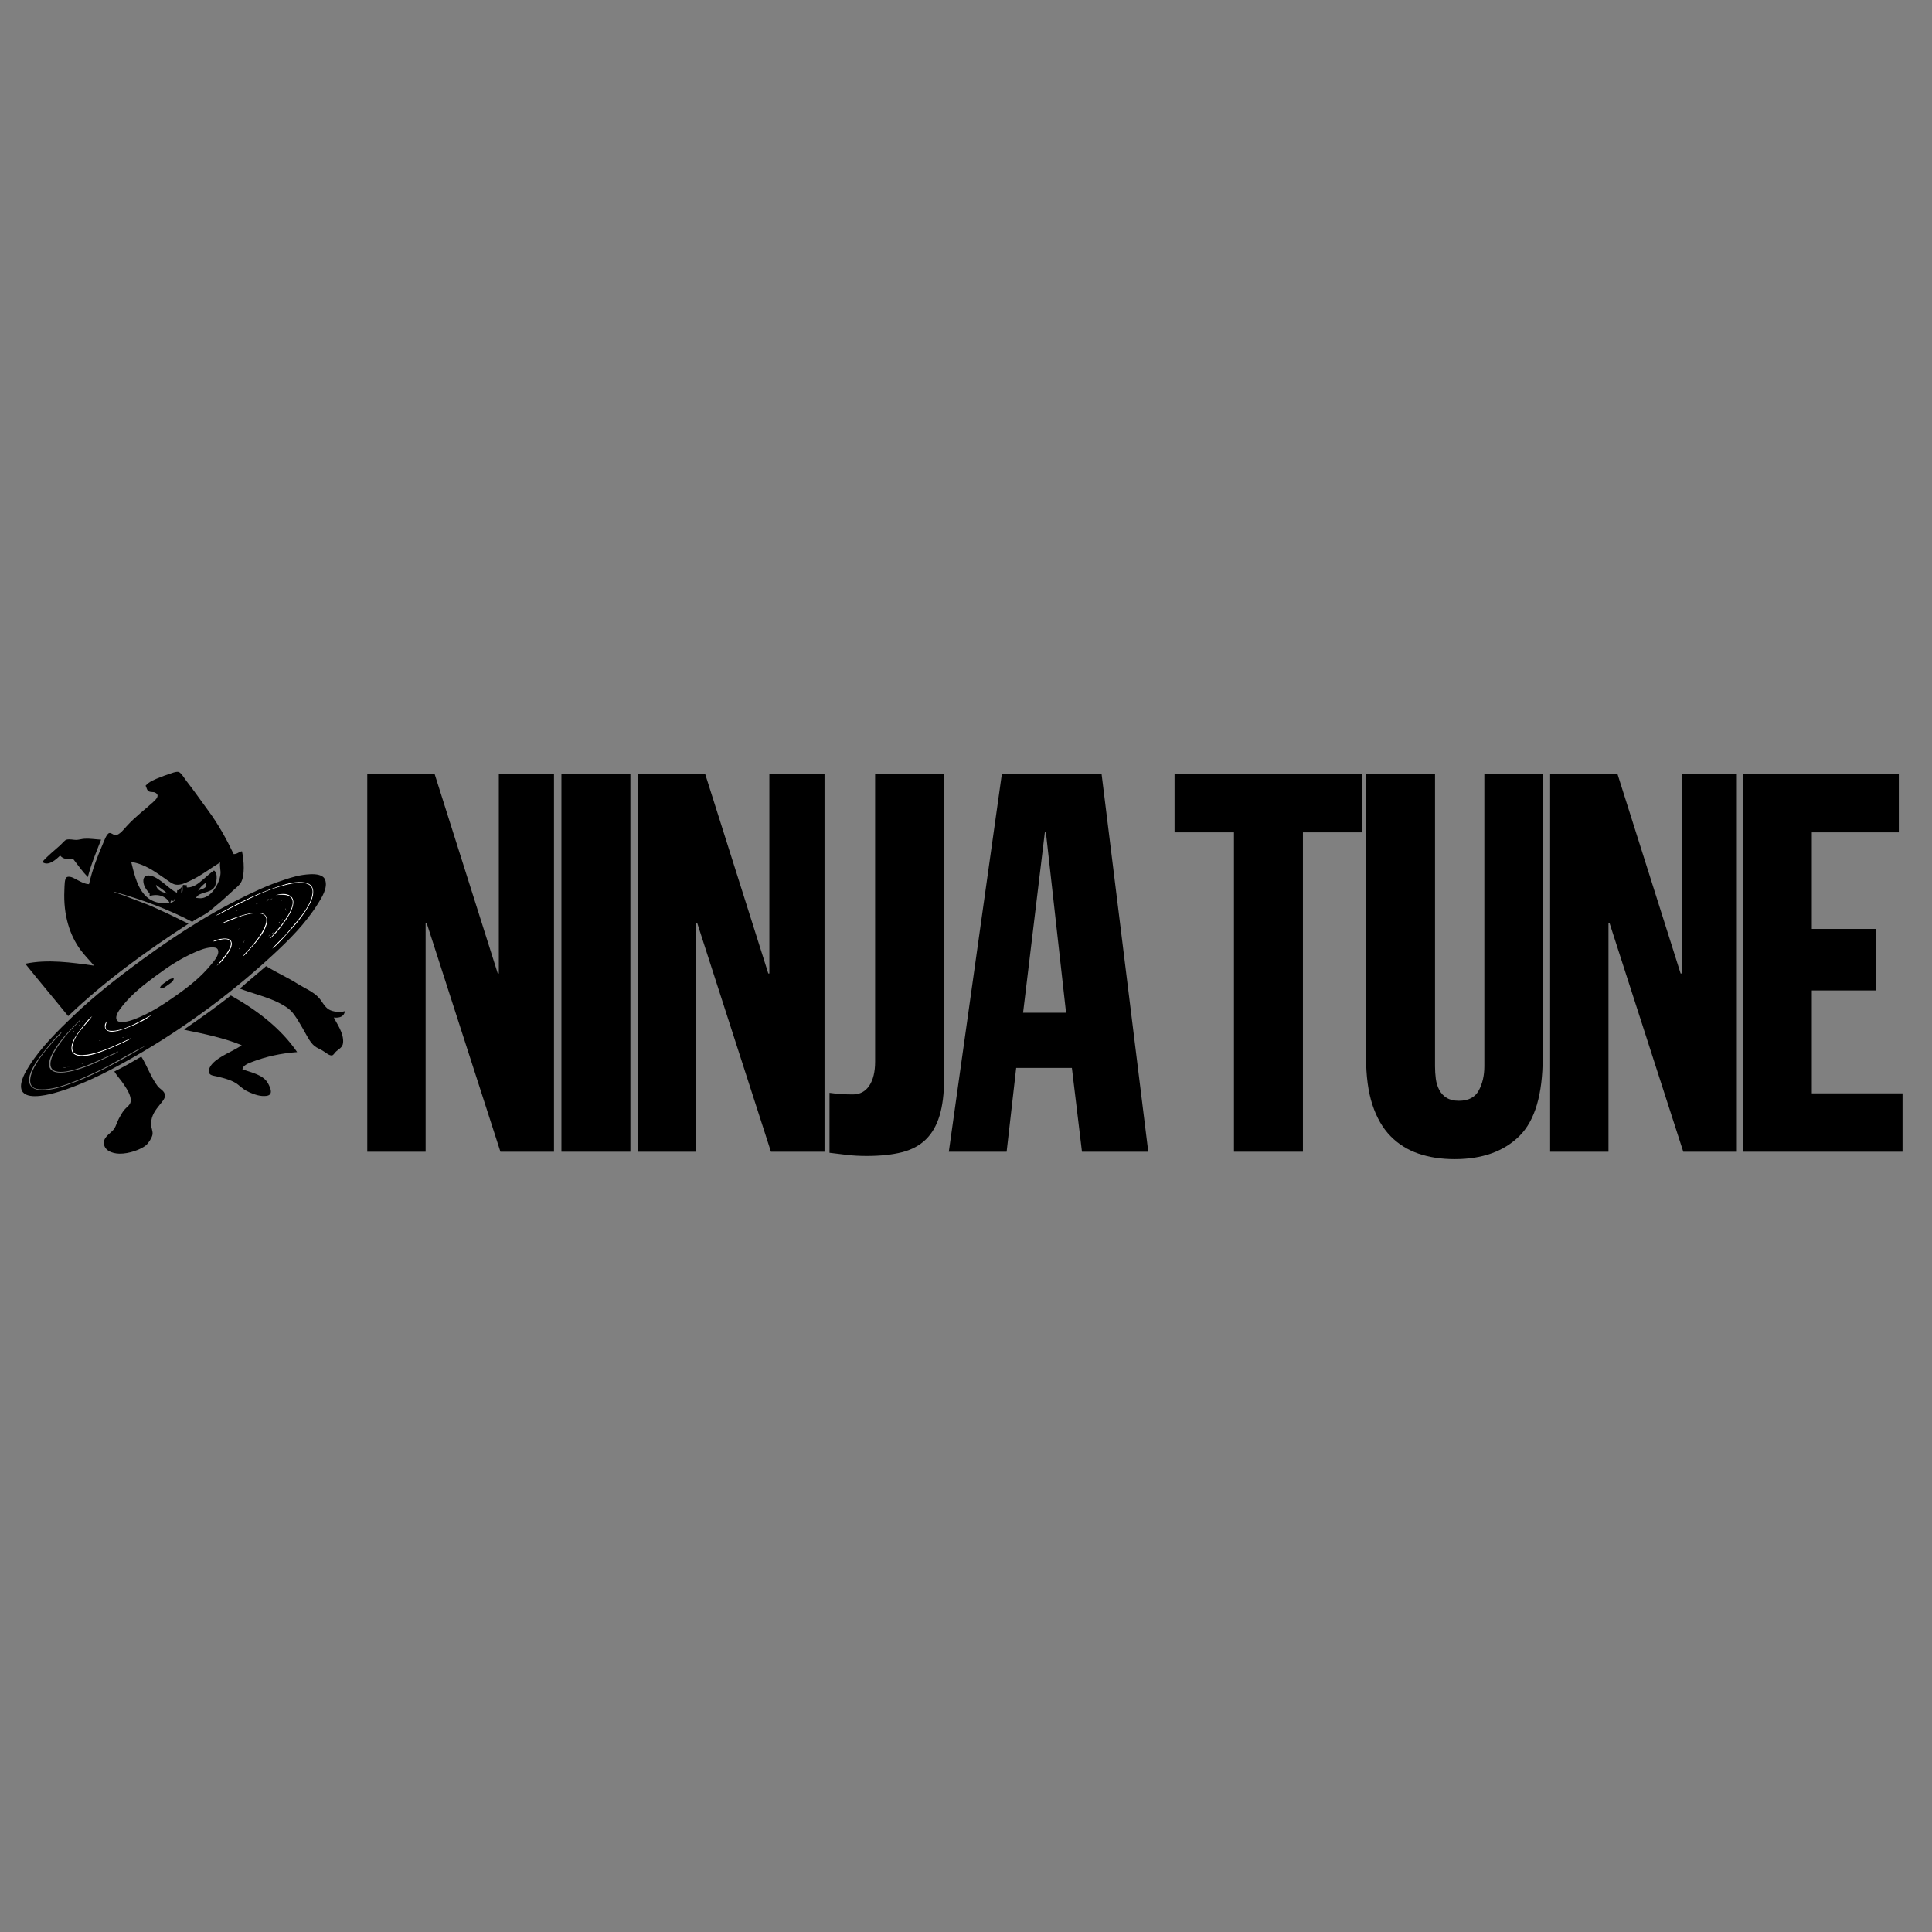 <?xml version="1.0" encoding="utf-8"?>
<!-- Generator: Adobe Illustrator 16.0.0, SVG Export Plug-In . SVG Version: 6.00 Build 0)  -->
<!DOCTYPE svg PUBLIC "-//W3C//DTD SVG 1.1//EN" "http://www.w3.org/Graphics/SVG/1.1/DTD/svg11.dtd">
<svg version="1.1" id="Layer_1" xmlns="http://www.w3.org/2000/svg" xmlns:xlink="http://www.w3.org/1999/xlink" x="0px" y="0px"
	 width="300px" height="300px" viewBox="0 0 300 300" enable-background="new 0 0 300 300" xml:space="preserve">
<rect x="0" y="0" width="300" height="300" fill="#808080" stroke="none"/>
<g>
	<path d="M57.03,120.19h10.461l9.802,30.97h0.165v-30.97h8.566v58.647h-8.319l-11.449-35.502h-0.165v35.502H57.03V120.19z"/>
	<path d="M87.178,120.19h10.708v58.647H87.178V120.19z"/>
	<path d="M99.038,120.19h10.461l9.802,30.97h0.165v-30.97h8.566v58.647h-8.319l-11.449-35.502h-0.165v35.502h-9.061V120.19z"/>
	<path d="M146.596,167.552c0,2.252-0.234,4.146-0.701,5.684c-0.467,1.538-1.181,2.772-2.14,3.707
		c-0.963,0.935-2.198,1.593-3.707,1.977c-1.511,0.383-3.336,0.576-5.479,0.576c-1.098,0-2.113-0.055-3.047-0.165
		c-0.935-0.11-1.841-0.22-2.718-0.329v-9.309c1.153,0.166,2.361,0.247,3.624,0.247c1.099,0,1.949-0.452,2.555-1.359
		c0.603-0.905,0.905-2.153,0.905-3.746V120.19h10.708V167.552z"/>
	<path d="M155.568,120.19h15.486l7.248,58.647h-10.295l-1.565-13.014h-8.648l-1.483,13.014h-8.978L155.568,120.19z M162.406,129.25
		h-0.164l-3.378,28.005h6.672L162.406,129.25z"/>
	<path d="M191.61,129.25h-9.226v-9.06h29.159v9.06h-9.227v49.587H191.61V129.25z"/>
	<path d="M212.121,120.19h10.707v45.386c0,0.658,0.042,1.305,0.123,1.934c0.083,0.633,0.26,1.209,0.536,1.73
		c0.274,0.523,0.659,0.936,1.153,1.234c0.493,0.304,1.124,0.454,1.895,0.454c1.482,0,2.512-0.535,3.089-1.606
		c0.576-1.07,0.864-2.318,0.864-3.746V120.19h9.061v43.985c0,5.765-1.208,9.843-3.624,12.232c-2.418,2.389-5.766,3.582-10.05,3.582
		c-2.088,0-3.968-0.289-5.642-0.865c-1.675-0.576-3.117-1.482-4.324-2.717c-1.208-1.236-2.142-2.856-2.801-4.86
		c-0.658-2.004-0.987-4.46-0.987-7.372V120.19z"/>
	<path d="M240.702,120.19h10.461l9.802,30.97h0.165v-30.97h8.566v58.647h-8.319l-11.45-35.502h-0.165v35.502h-9.06V120.19z"/>
	<path d="M270.631,120.19h24.216v9.06h-13.509v14.992h9.967v9.554h-9.967v15.979h14.086v9.062h-24.793V120.19z"/>
	<path fill-rule="evenodd" clip-rule="evenodd" d="M17.717,138.473c-0.024,0-0.049,0-0.073,0c-0.077,0.033,0.451,0.188,0.662,0.257
		c0.761,0.25,1.531,0.549,2.28,0.846c1.011,0.4,2.049,0.749,3.015,1.177c1.954,0.866,3.857,1.777,5.663,2.684
		c-6.679,4.328-13.058,8.956-18.679,14.341c-2.192-2.712-4.532-5.47-6.655-8.127c3.423-0.737,7.237-0.192,10.663,0.295
		c-0.601-0.741-1.467-1.586-2.132-2.5c-1.575-2.166-2.653-5.259-2.464-9.229c0.036-0.753,0.001-1.852,0.405-2.022
		c0.55-0.233,1.332,0.32,1.728,0.515c0.563,0.276,0.998,0.544,1.691,0.588c0.526-2.273,1.249-4.167,2.133-6.214
		c0.194-0.45,0.607-1.659,1.029-1.729c0.31-0.05,0.645,0.324,0.92,0.332c0.639,0.016,1.377-0.974,1.765-1.397
		c1.335-1.459,2.668-2.429,4.118-3.75c0.456-0.416,1.113-1.058,0.294-1.471c-0.262-0.131-0.661-0.027-0.956-0.184
		c-0.343-0.182-0.327-0.545-0.515-0.883c0.57-0.651,1.358-0.946,2.316-1.324c0.367-0.144,0.82-0.321,1.324-0.478
		c0.426-0.132,1.025-0.419,1.471-0.331c0.396,0.079,0.947,1.051,1.25,1.434c1.181,1.494,2.291,3.119,3.383,4.596
		c1.525,2.063,2.79,4.338,3.934,6.729c0.585,0.009,0.789-0.363,1.287-0.441c0.317,1.441,0.478,3.806-0.184,4.891
		c-0.266,0.436-0.798,0.839-1.25,1.25c-0.896,0.813-1.64,1.545-2.611,2.317c-0.48,0.382-0.927,0.807-1.36,1.103
		c-0.767,0.523-1.663,0.869-2.316,1.397C26.178,141.215,22.103,139.689,17.717,138.473z M20.401,133.951
		c0.773,3.139,1.614,6.718,5.957,6.288c-0.473-1-1.741-1.536-3.125-1.103c0-0.136,0-0.27,0-0.405
		c-0.349-0.352-0.787-0.92-0.919-1.507c-0.276-1.222,0.528-1.49,1.434-1.14c1.35,0.522,2.562,2.016,3.713,2.538
		c0.07-0.09,0.011-0.308,0.074-0.405c0.376,0.106,0.484-0.372,0.662-0.441c0.039,0.322-0.114,0.645,0,0.919
		c0.303-0.34,0.06-0.882,0.221-1.287c0.199,0.009,0.358,0.059,0.588,0.037c0.035,0.112-0.079,0.373,0.074,0.367
		c1.071-0.007,1.787-0.692,2.463-1.25c0.575-0.474,1.101-1.001,1.691-1.397c0.688,0.438,0.38,2.082,0.073,2.574
		c-0.639,1.027-2.405,0.694-2.868,1.691c0.322,0.011,0.614,0.08,0.919,0.037c1.488-0.208,2.669-2.188,2.868-3.64
		c0.095-0.691-0.16-1.208-0.037-1.912c-1.661,1.005-2.992,2.105-4.854,2.941c-0.626,0.281-1.308,0.613-2.022,0.515
		c-0.58-0.08-1.17-0.591-1.654-0.919c-1.596-1.083-3.072-2.239-5.258-2.61C20.401,133.877,20.401,133.914,20.401,133.951z
		 M30.771,138.326c0.474-0.34,1.532-0.275,1.213-1.287C31.531,137.395,30.988,137.856,30.771,138.326z M25.954,138.767
		c-0.478-0.552-1.147-0.912-1.729-1.36C24.364,138.298,25.188,138.504,25.954,138.767z M26.91,139.944
		c-0.088-0.059-0.174-0.121-0.332-0.11c-0.048,0.11-0.118,0.2-0.11,0.367c0.304-0.101,0.75-0.255,0.662-0.625
		C27.024,139.666,27.015,139.854,26.91,139.944z"/>
	<path fill-rule="evenodd" clip-rule="evenodd" d="M15.695,130.384c-0.733,1.891-1.523,3.723-2.059,5.81
		c-0.855-0.874-1.562-1.895-2.317-2.868c-0.781,0.232-1.576,0.032-1.986-0.478c-0.529,0.531-1.852,1.762-2.757,0.993
		c0.782-0.921,1.807-1.712,2.794-2.61c0.291-0.265,0.658-0.764,0.957-0.846c0.486-0.134,1.105,0.045,1.507,0.037
		c0.436-0.009,0.852-0.157,1.288-0.184C13.962,130.185,14.789,130.339,15.695,130.384z"/>
	<path fill-rule="evenodd" clip-rule="evenodd" fill="#FFFFFF" d="M44.56,140.643c0.065-0.099,0.027,0.215,0.036,0.293
		C44.531,141.035,44.569,140.721,44.56,140.643z"/>
	<path fill-rule="evenodd" clip-rule="evenodd" fill="#FFFFFF" d="M37.72,148.512c0.25-0.47,0.696-0.824,1.066-1.25
		c0.742-0.855,1.417-1.645,2.022-2.757c0.376-0.692,0.974-2.003,0.074-2.5c-0.272-0.15-0.674-0.181-0.957-0.184
		c-2.048-0.021-4.141,1.216-5.552,1.618c0.574-0.395,1.403-0.688,2.243-0.993c0.913-0.33,1.788-0.607,2.832-0.698
		c1.103-0.096,2.172,0.077,2.021,1.434c-0.12,1.085-1.005,2.221-1.581,2.979c-0.335,0.442-0.723,0.829-1.066,1.213
		C38.45,147.791,38.146,148.247,37.72,148.512z"/>
	<path fill-rule="evenodd" clip-rule="evenodd" d="M41.323,150.019c0.032-0.006,0.036,0.014,0.037,0.037
		c1.602,0.969,3.298,1.726,4.817,2.685c1.178,0.742,2.514,1.253,3.383,2.242c0.458,0.522,0.843,1.369,1.508,1.766
		c0.591,0.353,1.694,0.493,2.5,0.257c-0.138,0.77-0.71,1.104-1.729,0.992c0.411,0.892,1.582,2.404,1.434,3.936
		c-0.076,0.784-0.747,0.965-1.213,1.472c-0.154,0.166-0.289,0.444-0.515,0.477c-0.364,0.055-0.918-0.385-1.213-0.589
		c-0.562-0.387-1.059-0.515-1.507-0.881c-0.757-0.619-1.288-1.837-1.838-2.759c-0.567-0.949-1.128-2.013-1.839-2.721
		c-0.461-0.461-1.098-0.827-1.691-1.14c-1.852-0.978-4.088-1.471-6.214-2.28C38.58,152.325,39.977,151.197,41.323,150.019z"/>
	<path fill-rule="evenodd" clip-rule="evenodd" d="M26.983,151.931c-0.013,0.458-0.528,0.736-0.882,0.993
		c-0.351,0.254-0.78,0.643-1.287,0.551c0.098-0.471,0.567-0.74,0.919-0.992C26.075,152.238,26.486,151.869,26.983,151.931z"/>
	<path fill-rule="evenodd" clip-rule="evenodd" d="M35.845,154.578c4.067,2.271,7.767,5.104,10.296,8.788
		c-2.54,0.189-4.886,0.713-6.95,1.508c-0.569,0.219-1.462,0.511-1.544,1.177c1.42,0.5,3.236,0.831,3.971,2.169
		c0.406,0.74,0.861,1.811-0.257,1.949c-0.933,0.116-1.819-0.218-2.537-0.515c-0.769-0.318-1.138-0.632-1.838-1.213
		c-0.78-0.647-2.054-1-3.272-1.287c-0.626-0.148-1.218-0.146-1.287-0.736c-0.054-0.469,0.309-0.983,0.552-1.25
		c1.108-1.215,3.251-1.933,4.559-2.868c-2.667-1.096-5.766-1.761-8.898-2.39c-0.072-0.085,0.202-0.242,0.331-0.33
		C31.258,158.005,33.673,156.297,35.845,154.578z"/>
	<path fill-rule="evenodd" clip-rule="evenodd" fill="#FFFFFF" d="M15.695,161.564C15.285,161.675,15.209,161.519,15.695,161.564
		L15.695,161.564z"/>
	<path fill-rule="evenodd" clip-rule="evenodd" d="M21.946,164.065c0.887,1.429,1.52,3.267,2.538,4.596
		c0.35,0.458,1.103,0.737,1.139,1.435c0.026,0.493-0.496,1.038-0.809,1.435c-0.623,0.787-1.342,1.641-1.361,2.978
		c-0.008,0.643,0.329,1.105,0.221,1.691c-0.086,0.472-0.598,1.301-1.029,1.654c-0.766,0.628-2.598,1.32-4.118,1.287
		c-1.108-0.023-2.471-0.505-2.39-1.802c0.057-0.92,1.194-1.44,1.617-2.096c0.249-0.385,0.417-1.01,0.699-1.544
		c0.264-0.5,0.565-1.016,0.846-1.36c0.343-0.425,0.904-0.712,0.992-1.287c0.139-0.901-0.678-2.069-1.029-2.61
		c-0.502-0.775-1.063-1.329-1.508-2.061C19.208,165.666,20.58,164.868,21.946,164.065z"/>
	<path fill-rule="evenodd" clip-rule="evenodd" fill="#FFFFFF" d="M42.243,147.334c0.49-0.595,1.074-1.147,1.654-1.728
		c0.556-0.556,1.057-1.188,1.582-1.801c1.043-1.223,2.154-2.536,2.757-4.008c0.204-0.497,0.431-1.352,0.184-1.912
		c-0.52-1.177-2.758-0.776-3.972-0.478c-2.827,0.694-5.089,1.839-7.427,3.015c-0.584,0.293-1.165,0.574-1.728,0.882
		c-0.555,0.303-1.088,0.666-1.691,0.846c-0.066,0.01-0.076-0.035-0.037-0.037c2.671-1.483,6.057-3.309,9.487-4.413
		c1.196-0.384,2.446-0.83,3.861-0.735c1.15,0.077,1.941,0.626,1.692,2.023c-0.159,0.886-0.693,1.797-1.177,2.537
		c-0.978,1.49-2.168,2.768-3.346,4.045C43.481,146.22,42.914,146.884,42.243,147.334z"/>
	<path fill-rule="evenodd" clip-rule="evenodd" fill="#FFFFFF" d="M41.949,145.753c-0.062-0.103,0.098-0.2,0.147-0.257
		c0.556-0.648,1.176-1.31,1.729-2.06c0.627-0.853,1.309-1.827,1.543-2.794c0.393-1.612-0.906-1.82-2.426-1.655
		c0.097-0.011-0.294,0.058-0.074,0c1.355-0.452,3.023-0.137,2.648,1.581c-0.215,0.981-0.853,1.969-1.507,2.868
		C43.33,144.369,42.552,145.252,41.949,145.753z"/>
	<path fill-rule="evenodd" clip-rule="evenodd" fill="#FFFFFF" d="M42.317,139.54c-0.077,0.058-0.194,0.076-0.332,0.074
		C41.883,139.645,42.189,139.517,42.317,139.54z"/>
	<path fill-rule="evenodd" clip-rule="evenodd" fill="#FFFFFF" d="M41.802,139.613c-0.087,0.073-0.232,0.086-0.368,0.11
		C41.521,139.65,41.666,139.637,41.802,139.613z"/>
	<path fill-rule="evenodd" clip-rule="evenodd" fill="#FFFFFF" d="M43.419,139.797c0.09-0.1,0.288,0.004,0.368,0.037
		C43.736,139.895,43.582,139.748,43.419,139.797z"/>
	<path fill-rule="evenodd" clip-rule="evenodd" fill="#FFFFFF" d="M41.691,139.834c-0.104,0.055-0.228,0.09-0.368,0.11
		C41.421,139.882,41.534,139.835,41.691,139.834z"/>
	<path fill-rule="evenodd" clip-rule="evenodd" fill="#FFFFFF" d="M40.037,140.275c-0.077,0.083-0.204,0.115-0.332,0.147
		C39.782,140.339,39.91,140.307,40.037,140.275z"/>
	<path fill-rule="evenodd" clip-rule="evenodd" fill="#FFFFFF" d="M44.338,141.378c-0.067-0.153,0.071-0.64,0.037-0.11
		C44.333,141.273,44.345,141.334,44.338,141.378z"/>
	<path fill-rule="evenodd" clip-rule="evenodd" fill="#FFFFFF" d="M44.523,141.084c0.112,0.08-0.036,0.207,0,0.331
		C44.423,141.466,44.551,141.198,44.523,141.084z"/>
	<path fill-rule="evenodd" clip-rule="evenodd" fill="#FFFFFF" d="M36.948,141.305c0.043,0.001-0.2,0.127-0.258,0.147
		C36.556,141.499,36.778,141.333,36.948,141.305z"/>
	<path fill-rule="evenodd" clip-rule="evenodd" fill="#FFFFFF" d="M43.787,142.996c-0.101-0.104,0.129-0.188,0.11-0.331
		C43.992,142.763,43.787,142.871,43.787,142.996z"/>
	<path fill-rule="evenodd" clip-rule="evenodd" fill="#FFFFFF" d="M43.419,143.106c0.046,0.168-0.405,0.548-0.073,0.073
		C43.365,143.154,43.423,143.155,43.419,143.106z"/>
	<path fill-rule="evenodd" clip-rule="evenodd" fill="#FFFFFF" d="M36.985,144.283c0.035-0.119,0.626-0.069,0.11-0.037
		C37.064,144.248,37.036,144.298,36.985,144.283z"/>
	<path fill-rule="evenodd" clip-rule="evenodd" fill="#FFFFFF" d="M42.464,144.724c-0.033,0.257-0.414,0.496-0.111,0.11
		C42.382,144.799,42.435,144.813,42.464,144.724z"/>
	<path fill-rule="evenodd" clip-rule="evenodd" fill="#FFFFFF" d="M41.875,145.128c0.06,0.118-0.5,0.532-0.147,0.221
		C41.722,145.22,41.853,145.229,41.875,145.128z"/>
	<path fill-rule="evenodd" clip-rule="evenodd" fill="#FFFFFF" d="M42.022,145.239c-0.004,0.071-0.104,0.242-0.146,0.294
		C41.672,145.778,41.85,145.423,42.022,145.239z"/>
	<path fill-rule="evenodd" clip-rule="evenodd" fill="#FFFFFF" d="M33.014,146.195c0.66-0.392,2.842-0.939,2.978,0.22
		c0.079,0.663-0.427,1.376-0.809,1.913c-0.489,0.685-0.954,1.258-1.544,1.654c0.328-0.417,0.813-0.953,1.287-1.581
		c0.448-0.595,1.653-2.318,0.294-2.537C34.405,145.732,33.505,146.234,33.014,146.195z"/>
	<path fill-rule="evenodd" clip-rule="evenodd" fill="#FFFFFF" d="M37.94,146.048c0.066,0.068-0.115,0.201-0.109,0.331
		C37.677,146.458,37.919,146.144,37.94,146.048z"/>
	<path fill-rule="evenodd" clip-rule="evenodd" fill="#FFFFFF" d="M37.279,147.078c0.032,0.07-0.105,0.285-0.22,0.331
		C37.131,147.297,37.207,147.188,37.279,147.078z"/>
	<path fill-rule="evenodd" clip-rule="evenodd" fill="#FFFFFF" d="M23.601,157.557c-0.861,0.726-2.102,1.365-3.493,1.912
		c-0.933,0.366-1.927,0.761-2.832,0.734c-0.976-0.026-1.296-0.863-0.735-1.617c0.082,0.312-0.322,0.756-0.037,1.177
		c0.159,0.235,0.582,0.33,1.067,0.294C19.749,159.894,22.137,158.274,23.601,157.557z"/>
	<path fill-rule="evenodd" clip-rule="evenodd" fill="#FFFFFF" d="M14.334,157.778c-0.848,1.25-2.629,2.7-3.052,4.521
		c-0.462,1.991,1.945,1.603,3.382,1.215c2.029-0.549,4.151-1.618,5.736-2.354c-0.183,0.251-0.519,0.375-0.809,0.515
		c-0.843,0.408-1.75,0.831-2.72,1.213c-1.3,0.515-2.709,1.104-4.155,1.104c-0.786,0-1.53-0.275-1.618-0.993
		c-0.13-1.058,0.646-2.115,1.176-2.868c0.269-0.38,0.583-0.77,0.883-1.139C13.544,158.514,13.89,158.068,14.334,157.778z"/>
	<path fill-rule="evenodd" clip-rule="evenodd" fill="#FFFFFF" d="M12.974,158.439c0.026,0.076-0.174,0.242-0.257,0.331
		c-0.062,0.088,0.068-0.178,0.147-0.185c-0.027-0.065-0.067-0.005-0.11,0C12.671,158.571,12.933,158.534,12.974,158.439z"/>
	<path fill-rule="evenodd" clip-rule="evenodd" fill="#FFFFFF" d="M12.459,159.028c0.05-0.033-0.203,0.227-0.258,0.33
		C12.167,159.273,12.357,159.098,12.459,159.028z"/>
	<path fill-rule="evenodd" clip-rule="evenodd" fill="#FFFFFF" d="M11.54,160.057c0.039,0.048-0.475,0.503-0.184,0.146
		C11.407,160.142,11.446,160.141,11.54,160.057z"/>
	<path fill-rule="evenodd" clip-rule="evenodd" fill="#FFFFFF" d="M19.851,160.756c-0.067,0.093-0.228,0.091-0.295,0.184
		C19.41,160.908,19.756,160.786,19.851,160.756z"/>
	<path fill-rule="evenodd" clip-rule="evenodd" fill="#FFFFFF" d="M19.335,160.977c-0.067,0.093-0.227,0.091-0.294,0.184
		C18.895,161.13,19.241,161.008,19.335,160.977z"/>
	<path fill-rule="evenodd" clip-rule="evenodd" fill="#FFFFFF" d="M16.614,163.881c0.08-0.024-0.235,0.143-0.331,0.185
		C16.113,164.113,16.495,163.896,16.614,163.881z"/>
	<path fill-rule="evenodd" clip-rule="evenodd" fill="#FFFFFF" d="M12.974,165.095C12.58,165.331,12.546,165.178,12.974,165.095
		L12.974,165.095z"/>
	<path fill-rule="evenodd" clip-rule="evenodd" fill="#FFFFFF" d="M10.841,165.536c-0.009,0.04-0.073,0.025-0.074,0.074
		c-0.11,0-0.22,0-0.331,0C10.513,165.525,10.754,165.608,10.841,165.536z"/>
	<path fill-rule="evenodd" clip-rule="evenodd" fill="#FFFFFF" d="M9.812,165.757c0.1-0.109,0.271,0.021,0.404,0
		C10.127,165.856,9.977,165.704,9.812,165.757z"/>
	<path fill-rule="evenodd" clip-rule="evenodd" d="M48.163,135.752c0.913-0.044,2.018,0.074,2.317,0.846
		c0.482,1.243-0.559,2.841-1.103,3.713c-1.935,3.104-4.461,5.618-7.06,8.017c-6.92,6.385-14.822,12.141-23.386,16.84
		c-2.129,1.168-4.285,2.283-6.766,3.273c-1.168,0.466-2.317,0.897-3.75,1.286c-1.52,0.411-4.72,1.105-5.111-0.662
		c-0.249-1.122,0.667-2.667,1.213-3.529c1.9-2.996,4.521-5.529,6.876-7.795c3.142-3.022,6.942-5.997,10.773-8.789
		c5.686-4.142,11.564-7.909,18.385-10.958c1.141-0.51,2.304-0.949,3.53-1.36C45.338,136.213,46.548,135.831,48.163,135.752z
		 M44.082,145.57c1.178-1.277,2.369-2.555,3.346-4.045c0.484-0.739,1.018-1.651,1.177-2.537c0.249-1.396-0.542-1.946-1.692-2.023
		c-1.415-0.094-2.665,0.351-3.861,0.735c-3.43,1.104-6.816,2.929-9.487,4.413c-0.039,0.002-0.029,0.047,0.037,0.037
		c0.603-0.18,1.136-0.542,1.691-0.846c0.563-0.308,1.144-0.589,1.728-0.882c2.338-1.176,4.601-2.321,7.427-3.015
		c1.213-0.298,3.452-0.699,3.972,0.478c0.247,0.56,0.02,1.415-0.184,1.912c-0.604,1.473-1.714,2.786-2.757,4.008
		c-0.524,0.613-1.025,1.246-1.582,1.801c-0.58,0.581-1.165,1.133-1.654,1.728C42.914,146.884,43.481,146.22,44.082,145.57z
		 M44.008,143.437c0.654-0.898,1.292-1.886,1.507-2.868c0.375-1.718-1.293-2.033-2.648-1.581c-0.22,0.058,0.17-0.011,0.074,0
		c1.521-0.166,2.819,0.043,2.426,1.655c-0.235,0.967-0.916,1.941-1.543,2.794c-0.552,0.75-1.172,1.411-1.729,2.06
		c-0.049,0.057-0.208,0.154-0.147,0.257C42.552,145.252,43.33,144.369,44.008,143.437z M41.985,139.613
		c0.137,0.002,0.255-0.016,0.332-0.074C42.189,139.517,41.883,139.645,41.985,139.613z M41.434,139.724
		c0.136-0.024,0.281-0.038,0.368-0.11C41.666,139.637,41.521,139.65,41.434,139.724z M43.787,139.834
		c-0.08-0.033-0.277-0.137-0.368-0.037C43.582,139.748,43.736,139.895,43.787,139.834z M41.323,139.944
		c0.14-0.02,0.264-0.055,0.368-0.11C41.534,139.835,41.421,139.882,41.323,139.944z M39.706,140.422
		c0.127-0.033,0.255-0.064,0.332-0.147C39.91,140.307,39.782,140.339,39.706,140.422z M44.596,140.937
		c-0.009-0.078,0.029-0.392-0.036-0.293C44.569,140.721,44.531,141.035,44.596,140.937z M44.375,141.268
		c0.034-0.529-0.104-0.042-0.037,0.11C44.345,141.334,44.333,141.273,44.375,141.268z M44.523,141.415
		c-0.036-0.124,0.112-0.25,0-0.331C44.551,141.198,44.423,141.466,44.523,141.415z M36.69,141.452
		c0.058-0.02,0.301-0.146,0.258-0.147C36.778,141.333,36.556,141.499,36.69,141.452z M38.823,147.371
		c0.343-0.384,0.731-0.771,1.066-1.213c0.576-0.758,1.461-1.894,1.581-2.979c0.151-1.357-0.919-1.529-2.021-1.434
		c-1.044,0.091-1.918,0.368-2.832,0.698c-0.84,0.305-1.669,0.599-2.243,0.993c1.412-0.401,3.504-1.639,5.552-1.618
		c0.282,0.003,0.684,0.034,0.957,0.184c0.9,0.498,0.303,1.808-0.074,2.5c-0.606,1.112-1.28,1.902-2.022,2.757
		c-0.371,0.427-0.817,0.781-1.066,1.25C38.146,148.247,38.45,147.791,38.823,147.371z M43.897,142.665
		c0.019,0.143-0.211,0.227-0.11,0.331C43.787,142.871,43.992,142.763,43.897,142.665z M43.346,143.179
		c-0.332,0.476,0.119,0.095,0.073-0.073C43.423,143.155,43.365,143.154,43.346,143.179z M37.095,144.246
		c0.516-0.033-0.076-0.082-0.11,0.037C37.036,144.298,37.064,144.248,37.095,144.246z M42.353,144.834
		c-0.303,0.385,0.078,0.147,0.111-0.11C42.435,144.813,42.382,144.799,42.353,144.834z M41.729,145.35
		c-0.353,0.311,0.207-0.103,0.147-0.221C41.853,145.229,41.722,145.22,41.729,145.35z M41.875,145.533
		c0.042-0.052,0.142-0.223,0.146-0.294C41.85,145.423,41.672,145.778,41.875,145.533z M35.22,145.864
		c1.359,0.219,0.154,1.942-0.294,2.537c-0.474,0.628-0.959,1.164-1.287,1.581c0.59-0.396,1.055-0.969,1.544-1.654
		c0.382-0.536,0.887-1.25,0.809-1.913c-0.136-1.159-2.318-0.612-2.978-0.22C33.505,146.234,34.405,145.732,35.22,145.864z
		 M37.831,146.379c-0.006-0.129,0.176-0.263,0.109-0.331C37.919,146.144,37.677,146.458,37.831,146.379z M30.219,147.886
		c-2.274,1.001-4.197,2.289-6.067,3.677c-1.86,1.382-3.644,2.761-5.111,4.596c-0.393,0.491-1.247,1.527-0.919,2.206
		c0.333,0.691,2.037,0.171,2.684-0.073c2.516-0.95,4.569-2.329,6.544-3.714c2.036-1.426,3.885-2.901,5.442-4.816
		c0.384-0.473,1.373-1.511,1.03-2.316c-0.136-0.32-0.674-0.364-1.067-0.331C31.841,147.19,30.978,147.552,30.219,147.886z
		 M37.059,147.408c0.115-0.046,0.252-0.261,0.22-0.331C37.207,147.188,37.131,147.297,37.059,147.408z M17.571,160.057
		c-0.485,0.036-0.908-0.059-1.067-0.294c-0.285-0.421,0.119-0.865,0.037-1.177c-0.561,0.754-0.241,1.591,0.735,1.617
		c0.904,0.026,1.899-0.368,2.832-0.734c1.391-0.547,2.632-1.187,3.493-1.912C22.137,158.274,19.749,159.894,17.571,160.057z
		 M13.158,158.991c-0.299,0.369-0.614,0.759-0.883,1.139c-0.53,0.753-1.307,1.811-1.176,2.868c0.088,0.718,0.832,0.993,1.618,0.993
		c1.446,0,2.855-0.589,4.155-1.104c0.97-0.382,1.877-0.805,2.72-1.213c0.29-0.14,0.626-0.264,0.809-0.515
		c-1.585,0.736-3.708,1.806-5.736,2.354c-1.438,0.388-3.844,0.776-3.382-1.215c0.422-1.821,2.204-3.271,3.052-4.521
		C13.89,158.068,13.544,158.514,13.158,158.991z M8.341,163.22c-0.33,0.586-0.82,1.45-0.699,2.279
		c0.234,1.605,2.988,0.997,4.266,0.624c2.056-0.599,3.783-1.502,5.515-2.314c0.356-0.168,0.787-0.276,0.956-0.553
		c-1.876,0.834-4.243,2.078-6.583,2.758c-0.857,0.25-1.821,0.502-2.757,0.404c-1.786-0.184-1.218-1.962-0.625-3.014
		c1.028-1.823,2.356-3.249,3.714-4.634c0.111-0.113,0.33-0.284,0.257-0.368C11.089,159.727,9.381,161.371,8.341,163.22z
		 M12.754,158.586c0.043-0.005,0.083-0.065,0.11,0c-0.079,0.007-0.209,0.272-0.147,0.185c0.083-0.089,0.283-0.255,0.257-0.331
		C12.933,158.534,12.671,158.571,12.754,158.586z M12.202,159.358c0.055-0.104,0.308-0.363,0.258-0.33
		C12.357,159.098,12.167,159.273,12.202,159.358z M11.356,160.203c-0.292,0.356,0.222-0.099,0.184-0.146
		C11.446,160.141,11.407,160.142,11.356,160.203z M22.24,162.558c-2.078,0.962-4.493,2.569-7.097,3.787
		c-1.249,0.585-2.492,1.156-3.787,1.655c-1.352,0.521-2.888,1.049-4.339,1.14c-0.295,0.018-0.681,0.016-0.919,0
		c-2.32-0.169-1.241-2.669-0.552-3.824c0.945-1.582,2.195-3.046,3.383-4.302c0.24-0.254,0.57-0.469,0.662-0.811
		c-0.935,0.849-1.863,1.944-2.758,3.089c-0.864,1.105-1.823,2.3-2.207,3.679c-0.438,1.579,0.458,2.294,1.913,2.315
		c1.443,0.023,3.113-0.524,4.485-1.029c4.075-1.5,8.05-3.792,11.362-5.735C22.385,162.453,22.235,162.56,22.24,162.558z
		 M19.556,160.939c0.067-0.093,0.228-0.091,0.295-0.184C19.756,160.786,19.41,160.908,19.556,160.939z M19.041,161.16
		c0.067-0.093,0.228-0.091,0.294-0.184C19.241,161.008,18.895,161.13,19.041,161.16z M15.695,161.564
		C15.209,161.519,15.285,161.675,15.695,161.564L15.695,161.564z M16.284,164.065c0.095-0.042,0.41-0.209,0.331-0.185
		C16.495,163.896,16.113,164.113,16.284,164.065z M12.974,165.095C12.546,165.178,12.58,165.331,12.974,165.095L12.974,165.095z
		 M10.437,165.61c0.11,0,0.221,0,0.331,0c0-0.049,0.064-0.034,0.074-0.074C10.754,165.608,10.513,165.525,10.437,165.61z
		 M10.216,165.757c-0.133,0.021-0.305-0.109-0.404,0C9.977,165.704,10.127,165.856,10.216,165.757z"/>
</g>
</svg>

